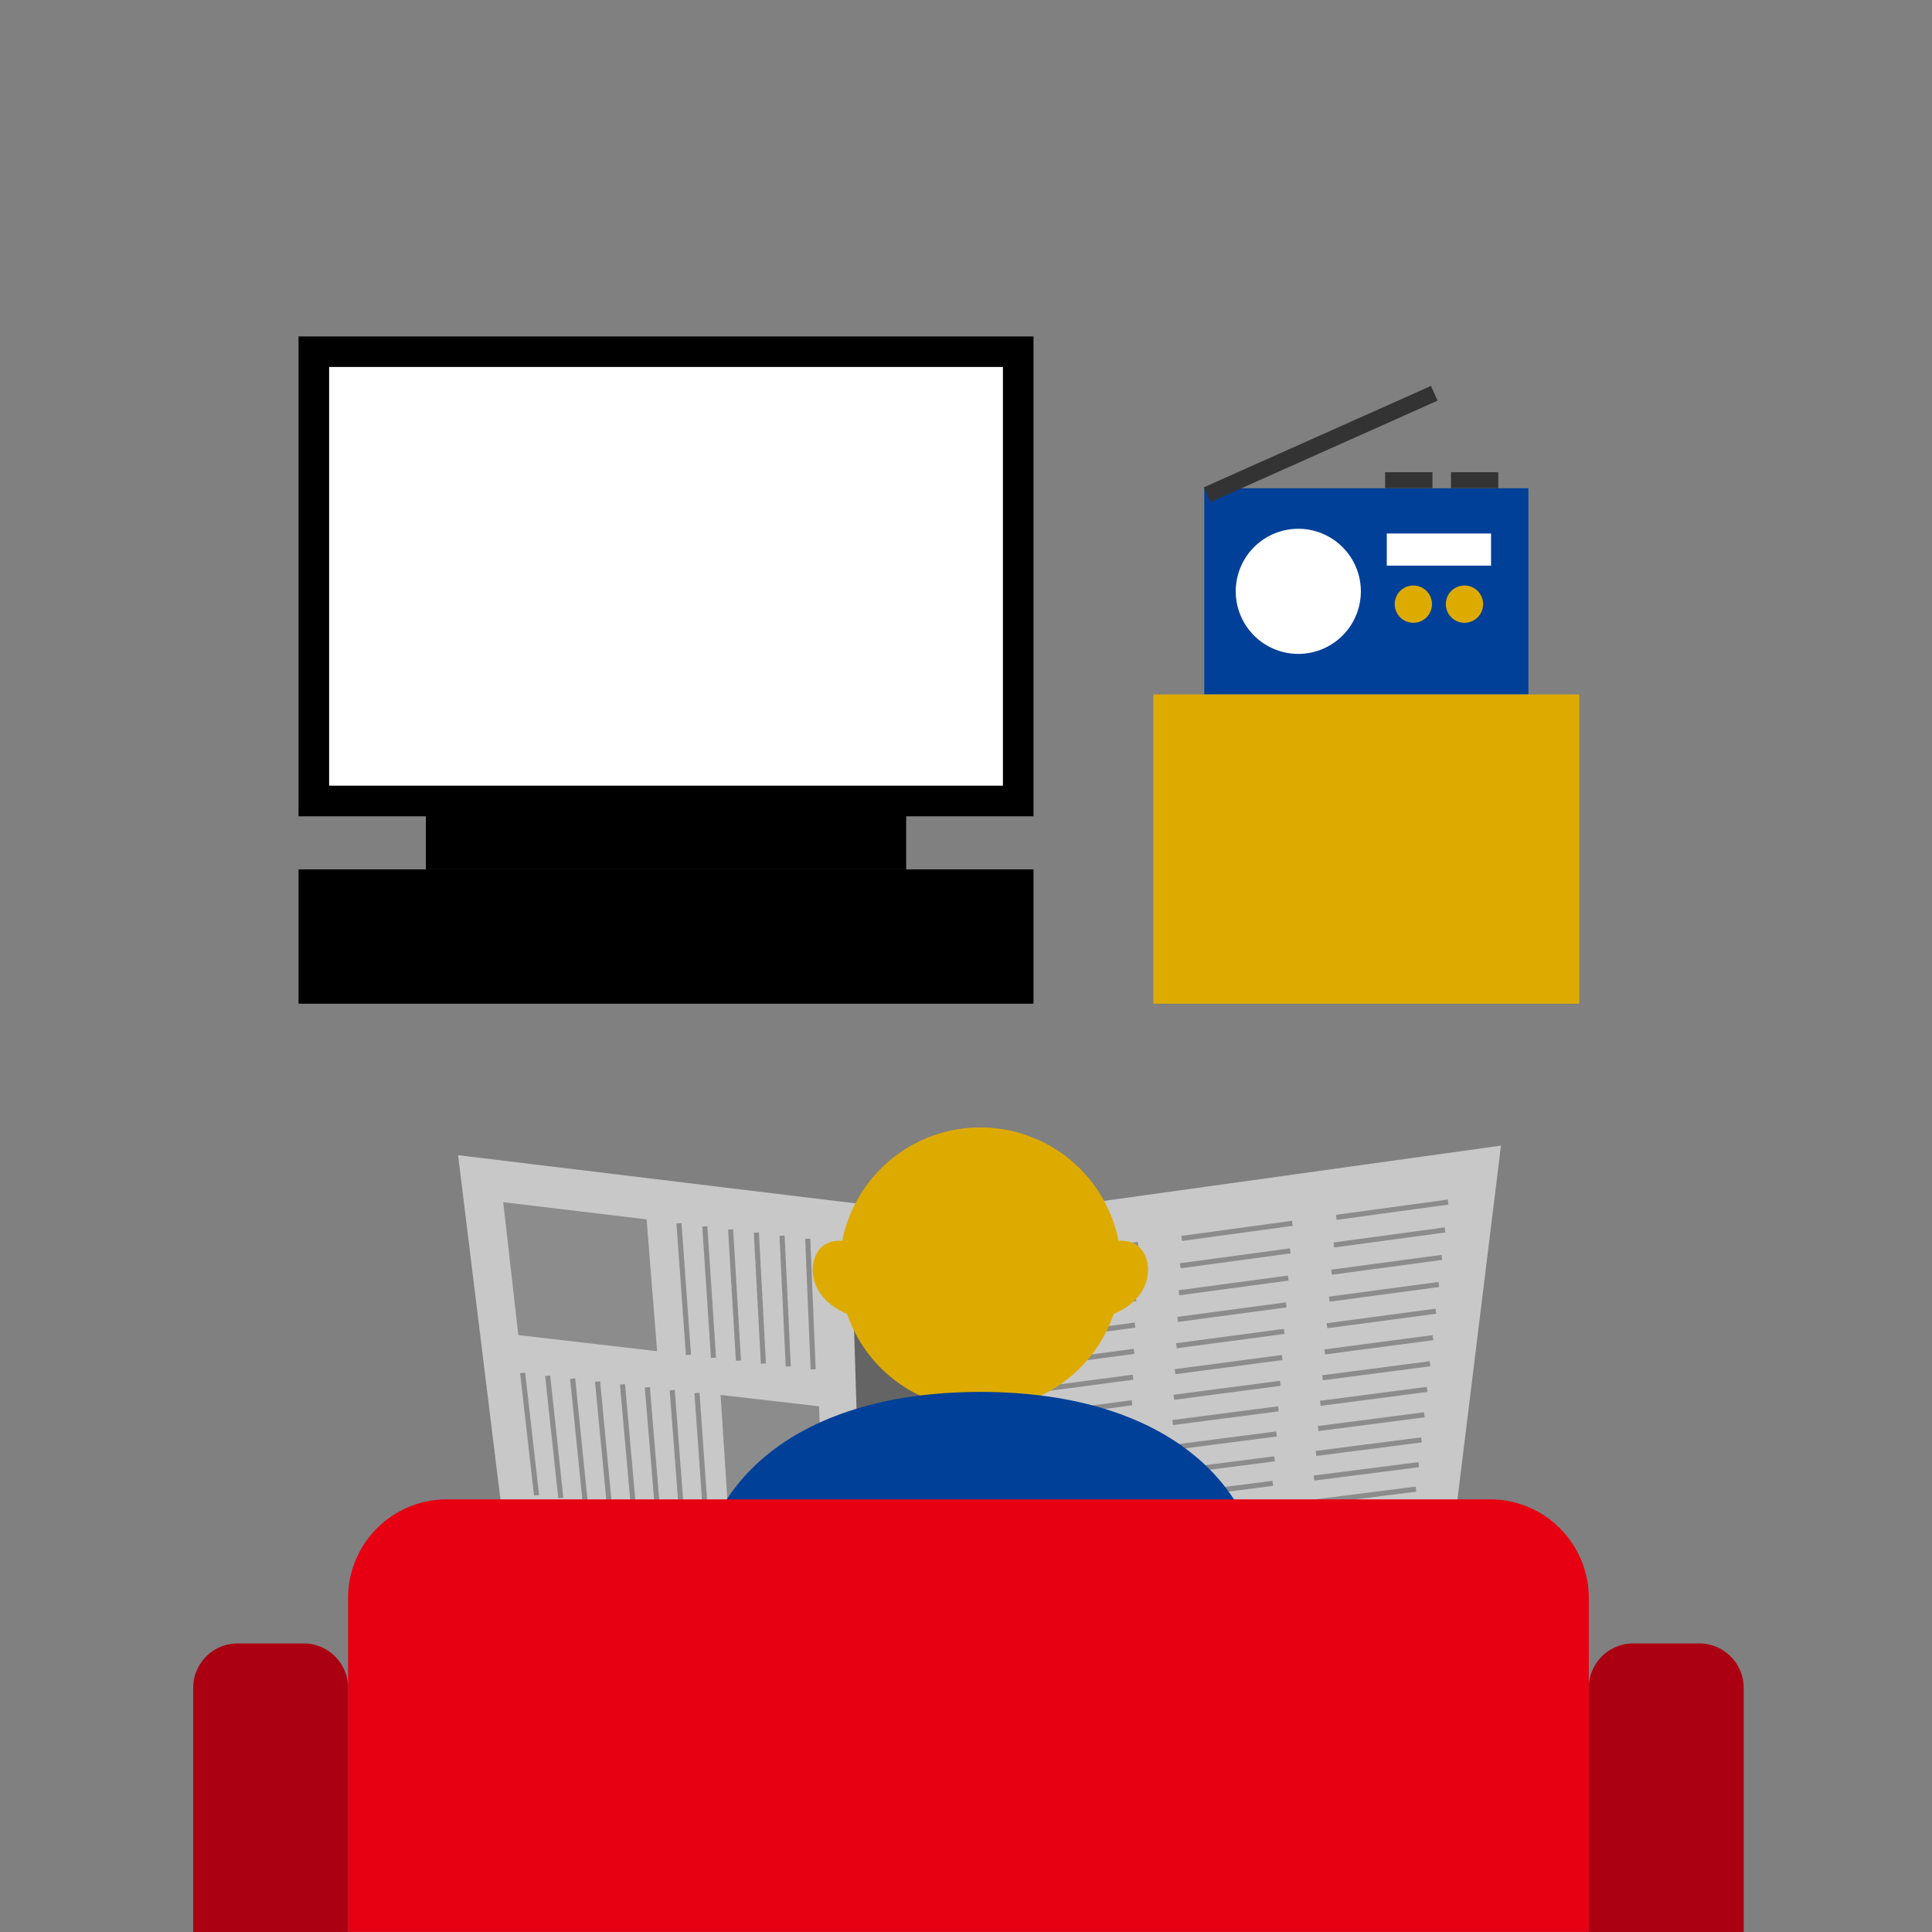 <svg xmlns="http://www.w3.org/2000/svg" xmlns:xlink="http://www.w3.org/1999/xlink" width="330" height="330" viewBox="0 0 330 330"><rect x="0" y="0" width="330" height="330" fill="#808080" stroke="none"/><defs><clipPath id="a"><rect width="264.835" height="272.53" fill="none"/></clipPath><clipPath id="c"><rect width="330" height="330"/></clipPath></defs><g id="b" clip-path="url(#c)"><g transform="translate(33 57.469)"><rect width="125.531" height="81.959" transform="translate(17.996)"/><rect width="115.091" height="71.519" transform="translate(23.216 5.212)" fill="#fff"/><rect width="82.038" height="9.715" transform="translate(39.742 81.303)"/><rect width="125.531" height="22.945" transform="translate(17.996 91.027)"/><path d="M140.712,276.98l-75.515-7.7L51.74,159.93l88.972,10.782Z" transform="translate(-6.498 -20.084)" fill="#c8c8c8"/><path d="M144.171,227.951l-14.078-1.574L128.58,177.27l15.136,1.819Z" transform="translate(-16.147 -22.262)" fill="#646464"/><path d="M.492,22.324-.435.018.435-.018l.927,22.306Z" transform="translate(104.965 154.116)" fill="#8c8c8c"/><path d="M.624,22.362-.435.021.435-.021,1.493,22.321Z" transform="translate(100.584 153.592)" fill="#8c8c8c"/><path d="M.764,22.391-.434.023.434-.023l1.2,22.368Z" transform="translate(96.195 153.067)" fill="#8c8c8c"/><path d="M.9,22.437-.434.026.434-.026,1.772,22.385Z" transform="translate(91.796 152.533)" fill="#8c8c8c"/><path d="M1.044,22.466-.434.029.434-.029,1.912,22.409Z" transform="translate(87.389 152.009)" fill="#8c8c8c"/><path d="M1.184,22.5-.434.031.434-.031,2.052,22.441Z" transform="translate(82.974 151.475)" fill="#8c8c8c"/><path d="M1.289,20.8-.434.036.434-.036,2.156,20.731Z" transform="translate(77.57 179.483)" fill="#8c8c8c"/><path d="M1.412,20.832-.433.038.433-.038,2.278,20.755Z" transform="translate(73.329 178.993)" fill="#8c8c8c"/><path d="M1.552,20.87-.433.041.433-.041,2.418,20.787Z" transform="translate(69.07 178.504)" fill="#8c8c8c"/><path d="M1.683,20.9-.433.044.433-.044,2.549,20.811Z" transform="translate(64.812 178.014)" fill="#8c8c8c"/><path d="M1.815,20.928-.433.047.433-.047,2.68,20.835Z" transform="translate(60.545 177.524)" fill="#8c8c8c"/><path d="M1.946,20.957-.432.049l.864-.1L2.811,20.858Z" transform="translate(56.269 177.035)" fill="#8c8c8c"/><path d="M1.026,20.737-.434.031.434-.031l1.46,20.706Z" transform="translate(86.051 180.462)" fill="#8c8c8c"/><path d="M1.149,20.766-.434.033.434-.033,2.016,20.7Z" transform="translate(81.819 179.973)" fill="#8c8c8c"/><path d="M-.243,18.9-.435,0,.435,0l.192,18.9Z" transform="translate(127.376 211.434)" fill="#8c8c8c"/><path d="M-.12,18.921-.435.007l.87-.014L.75,18.906Z" transform="translate(123.363 210.997)" fill="#8c8c8c"/><path d="M-.006,18.95-.435.01l.87-.02L.863,18.93Z" transform="translate(119.349 210.551)" fill="#8c8c8c"/><path d="M.107,18.979-.435.012l.87-.025L.977,18.954Z" transform="translate(115.327 210.105)" fill="#8c8c8c"/><path d="M.23,19.008-.435.015l.869-.03L1.1,18.977Z" transform="translate(111.296 209.659)" fill="#8c8c8c"/><path d="M.344,19.036-.435.018.435-.018,1.213,19Z" transform="translate(107.265 209.213)" fill="#8c8c8c"/><path d="M.466,19.065-.435.021.435-.021l.9,19.045Z" transform="translate(103.225 208.767)" fill="#8c8c8c"/><path d="M.589,19.1-.434.023.434-.023l1.023,19.08Z" transform="translate(99.176 208.313)" fill="#8c8c8c"/><path d="M.7,19.123-.434.026.434-.026l1.137,19.1Z" transform="translate(95.128 207.867)" fill="#8c8c8c"/><path d="M.825,19.152-.434.029.434-.029,1.693,19.095Z" transform="translate(91.071 207.421)" fill="#8c8c8c"/><path d="M.948,19.181-.434.031.434-.031l1.382,19.15Z" transform="translate(87.013 206.966)" fill="#8c8c8c"/><path d="M1.062,19.21-.434.034.434-.034l1.5,19.176Z" transform="translate(82.947 206.52)" fill="#8c8c8c"/><path d="M137.392,284.2l-64.515-6.716L71.19,262.6l66.071,7.03Z" transform="translate(-8.94 -32.978)" fill="#8c8c8c"/><path d="M86.845,194.564,63.14,191.81l-2.58-22.7,24.492,2.938Z" transform="translate(-7.605 -21.237)" fill="#8c8c8c"/><path d="M120.666,229.268l-16.308-1.819L103.02,206.76l16.815,1.941Z" transform="translate(-12.937 -25.965)" fill="#8c8c8c"/><path d="M88.915,254.543l-18.87-2.029L67.85,233.19l19.438,2.151Z" transform="translate(-8.521 -29.284)" fill="#8c8c8c"/><path d="M229.145,267.869l-75.655,8.875V170.477l89.164-12.417Z" transform="translate(-19.276 -19.85)" fill="#c8c8c8"/><path d="M.059,2.984l-.118-.862L18.663-.431l.118.862Z" transform="translate(142.679 155.078)" fill="#8c8c8c"/><path d="M.058,2.949l-.117-.862L18.532-.431l.117.862Z" transform="translate(142.626 159.739)" fill="#8c8c8c"/><path d="M.058,2.923l-.116-.862L18.418-.431l.116.862Z" transform="translate(142.565 164.329)" fill="#8c8c8c"/><path d="M.058,2.888l-.115-.862L18.3-.431l.115.862Z" transform="translate(142.513 168.868)" fill="#8c8c8c"/><path d="M.057,2.853l-.115-.862L18.183-.431,18.3.431Z" transform="translate(142.46 173.353)" fill="#8c8c8c"/><path d="M.057,2.827l-.114-.862,18.118-2.4.114.862Z" transform="translate(142.408 177.769)" fill="#8c8c8c"/><path d="M.057,2.8l-.114-.863,18-2.37.114.863Z" transform="translate(142.355 182.133)" fill="#8c8c8c"/><path d="M.056,2.766-.056,1.9,17.834-.431l.113.863Z" transform="translate(142.303 186.443)" fill="#8c8c8c"/><path d="M.056,2.731l-.112-.863,17.777-2.3.112.863Z" transform="translate(142.25 190.702)" fill="#8c8c8c"/><path d="M.056,2.714l-.111-.863L17.608-.431l.111.863Z" transform="translate(142.207 194.899)" fill="#8c8c8c"/><path d="M.055,2.679l-.11-.863L17.5-.431l.11.863Z" transform="translate(142.154 199.053)" fill="#8c8c8c"/><path d="M.055,2.653l-.11-.863L17.4-.432l.11.863Z" transform="translate(142.102 203.154)" fill="#8c8c8c"/><path d="M.054,2.618l-.109-.863L17.285-.432l.109.863Z" transform="translate(142.058 207.202)" fill="#8c8c8c"/><path d="M.054,2.6l-.109-.863L17.18-.432l.109.863Z" transform="translate(142.005 211.198)" fill="#8c8c8c"/><path d="M.054,2.574l-.108-.863L17.076-.432l.108.863Z" transform="translate(141.962 215.151)" fill="#8c8c8c"/><path d="M.054,2.548l-.107-.863L16.971-.432l.107.863Z" transform="translate(141.918 219.05)" fill="#8c8c8c"/><path d="M.053,2.522l-.107-.863L16.875-.432l.107.863Z" transform="translate(141.866 222.907)" fill="#8c8c8c"/><path d="M.053,2.5l-.106-.864L16.771-.432l.106.864Z" transform="translate(141.822 226.719)" fill="#8c8c8c"/><path d="M.059,3.011l-.118-.862,18.9-2.58.118.862Z" transform="translate(168.833 151.484)" fill="#8c8c8c"/><path d="M.058,2.976l-.117-.862L18.733-.431l.117.862Z" transform="translate(168.597 156.189)" fill="#8c8c8c"/><path d="M.058,2.949l-.116-.862L18.6-.431l.116.862Z" transform="translate(168.378 160.832)" fill="#8c8c8c"/><path d="M.058,2.914l-.116-.862L18.48-.431,18.6.431Z" transform="translate(168.151 165.414)" fill="#8c8c8c"/><path d="M.057,2.88l-.115-.862L18.367-.431l.115.862Z" transform="translate(167.932 169.943)" fill="#8c8c8c"/><path d="M.057,2.853l-.114-.862,18.3-2.422.114.862Z" transform="translate(167.713 174.403)" fill="#8c8c8c"/><path d="M.057,2.818l-.113-.863L18.123-.431l.113.863Z" transform="translate(167.503 178.81)" fill="#8c8c8c"/><path d="M.056,2.784l-.112-.863L18.009-.431l.112.863Z" transform="translate(167.294 183.164)" fill="#8c8c8c"/><path d="M.056,2.757l-.112-.863L17.9-.431l.112.863Z" transform="translate(167.084 187.458)" fill="#8c8c8c"/><path d="M.055,2.722-.055,1.86,17.774-.431l.111.863Z" transform="translate(166.883 191.707)" fill="#8c8c8c"/><path d="M.055,2.7l-.11-.863L17.669-.431l.11.863Z" transform="translate(166.673 195.896)" fill="#8c8c8c"/><path d="M.055,2.67l-.11-.863L17.565-.432l.11.863Z" transform="translate(166.472 200.032)" fill="#8c8c8c"/><path d="M.055,2.644l-.109-.863,17.5-2.212.109.863Z" transform="translate(166.279 204.115)" fill="#8c8c8c"/><path d="M.054,2.618l-.108-.863,17.4-2.186.108.863Z" transform="translate(166.078 208.155)" fill="#8c8c8c"/><path d="M.054,2.591l-.108-.863L17.233-.432l.108.863Z" transform="translate(165.886 212.143)" fill="#8c8c8c"/><path d="M.054,2.565-.054,1.7,17.129-.432l.107.863Z" transform="translate(165.693 216.077)" fill="#8c8c8c"/><path d="M.053,2.539l-.107-.863L17.024-.432l.107.863Z" transform="translate(165.51 219.969)" fill="#8c8c8c"/><path d="M.053,2.513l-.106-.864L16.928-.432l.106.864Z" transform="translate(165.317 223.816)" fill="#8c8c8c"/><path d="M.059,3.037l-.118-.862,19.1-2.606.118.862Z" transform="translate(195.249 147.855)" fill="#8c8c8c"/><path d="M.058,3-.058,2.14,18.925-.431l.117.862Z" transform="translate(194.838 152.612)" fill="#8c8c8c"/><path d="M.058,2.967-.058,2.1,18.786-.431,18.9.431Z" transform="translate(194.444 157.299)" fill="#8c8c8c"/><path d="M.058,2.941l-.116-.862L18.663-.431l.116.862Z" transform="translate(194.051 161.925)" fill="#8c8c8c"/><path d="M.057,2.906l-.115-.862L18.55-.431l.115.862Z" transform="translate(193.657 166.498)" fill="#8c8c8c"/><path d="M.057,2.871l-.114-.863L18.428-.431l.114.863Z" transform="translate(193.273 171.01)" fill="#8c8c8c"/><path d="M.056,2.836l-.113-.863,18.363-2.4.113.863Z" transform="translate(192.897 175.461)" fill="#8c8c8c"/><path d="M.056,2.81l-.112-.863L18.184-.431,18.3.431Z" transform="translate(192.521 179.85)" fill="#8c8c8c"/><path d="M.056,2.784l-.112-.863L18.071-.431l.112.863Z" transform="translate(192.153 184.187)" fill="#8c8c8c"/><path d="M.055,2.749l-.111-.863L17.958-.431l.111.863Z" transform="translate(191.786 188.472)" fill="#8c8c8c"/><path d="M.055,2.722l-.11-.863,17.9-2.291.11.863Z" transform="translate(191.428 192.704)" fill="#8c8c8c"/><path d="M.055,2.688l-.11-.863L17.722-.432l.11.863Z" transform="translate(191.078 196.884)" fill="#8c8c8c"/><path d="M.055,2.67l-.109-.863L17.617-.432l.109.863Z" transform="translate(190.719 201.002)" fill="#8c8c8c"/><path d="M.054,2.644l-.109-.863L17.5-.432l.109.863Z" transform="translate(190.378 205.077)" fill="#8c8c8c"/><path d="M.054,2.609l-.108-.863L17.391-.432,17.5.432Z" transform="translate(190.037 209.108)" fill="#8c8c8c"/><path d="M.054,2.591l-.108-.863,17.34-2.16.108.863Z" transform="translate(189.696 213.078)" fill="#8c8c8c"/><path d="M.053,2.557l-.106-.863L17.182-.432l.106.863Z" transform="translate(189.364 217.013)" fill="#8c8c8c"/><path d="M.053,2.539l-.106-.863L17.077-.432l.106.863Z" transform="translate(189.032 220.887)" fill="#8c8c8c"/><path d="M225.076,276.164l-64.646,7.66.149-14.577,66.211-8.027Z" transform="translate(-20.147 -32.805)" fill="#8c8c8c"/><g clip-path="url(#a)"><path d="M150.314,154.51a24.064,24.064,0,1,1-24.064,24.064,24.064,24.064,0,0,1,24.064-24.064" transform="translate(-15.855 -19.404)" fill="#ddab00"/><path d="M126.781,176.763c-3.06-.551-5.028.892-5.614,3.463-.691,3.025.8,7.039,6.165,9.111Z" transform="translate(-15.197 -22.184)" fill="#ddab00"/><path d="M179.841,176.763c3.06-.551,5.028.892,5.614,3.463.691,3.025-.8,7.039-6.165,9.111Z" transform="translate(-22.516 -22.184)" fill="#ddab00"/><path d="M98.71,240.718c0-17.27,14.988-34.548,48.233-34.548v34.548Z" transform="translate(-12.396 -25.891)" fill="#004098"/><path d="M201.893,240.718c0-17.27-14.988-34.548-48.233-34.548v34.548Z" transform="translate(-19.297 -25.891)" fill="#004098"/><rect width="55.359" height="35.222" transform="translate(172.698 25.927)" fill="#004098"/><path d="M.563,18.582l-1.125-2.52L38.226-1.26l1.125,2.52Z" transform="translate(173.196 9.706)" fill="#333"/><rect width="17.812" height="5.491" transform="translate(203.871 33.656)" fill="#fff"/><path d="M237.883,48.65a3.183,3.183,0,1,1-3.183,3.183,3.183,3.183,0,0,1,3.183-3.183" transform="translate(-29.474 -6.11)" fill="#ddab00"/><path d="M247.873,48.65a3.183,3.183,0,1,1-3.183,3.183,3.183,3.183,0,0,1,3.183-3.183" transform="translate(-30.729 -6.11)" fill="#ddab00"/><rect width="8.08" height="2.728" transform="translate(203.591 23.19)" fill="#333"/><rect width="8.08" height="2.728" transform="translate(214.836 23.19)" fill="#333"/><path d="M47.109,227.16H225.324a16.868,16.868,0,0,1,16.859,16.859v57.03H30.25v-57.03A16.868,16.868,0,0,1,47.109,227.16" transform="translate(-3.799 -28.527)" fill="#e60012"/><path d="M7.59,255.3H18.87a7.594,7.594,0,0,1,7.59,7.59v41.7H0v-41.7a7.594,7.594,0,0,1,7.59-7.59" transform="translate(0 -32.061)" fill="#aa0012"/><path d="M280.2,255.3h11.28a7.594,7.594,0,0,1,7.59,7.59v41.7H272.61v-41.7A7.594,7.594,0,0,1,280.2,255.3Z" transform="translate(-34.235 -32.061)" fill="#aa0012"/><rect width="72.743" height="52.824" transform="translate(164.006 61.148)" fill="#ddab00"/><path d="M214.335,37.57A10.685,10.685,0,1,1,203.65,48.255,10.685,10.685,0,0,1,214.335,37.57" transform="translate(-25.575 -4.718)" fill="#fff"/></g></g></g></svg>